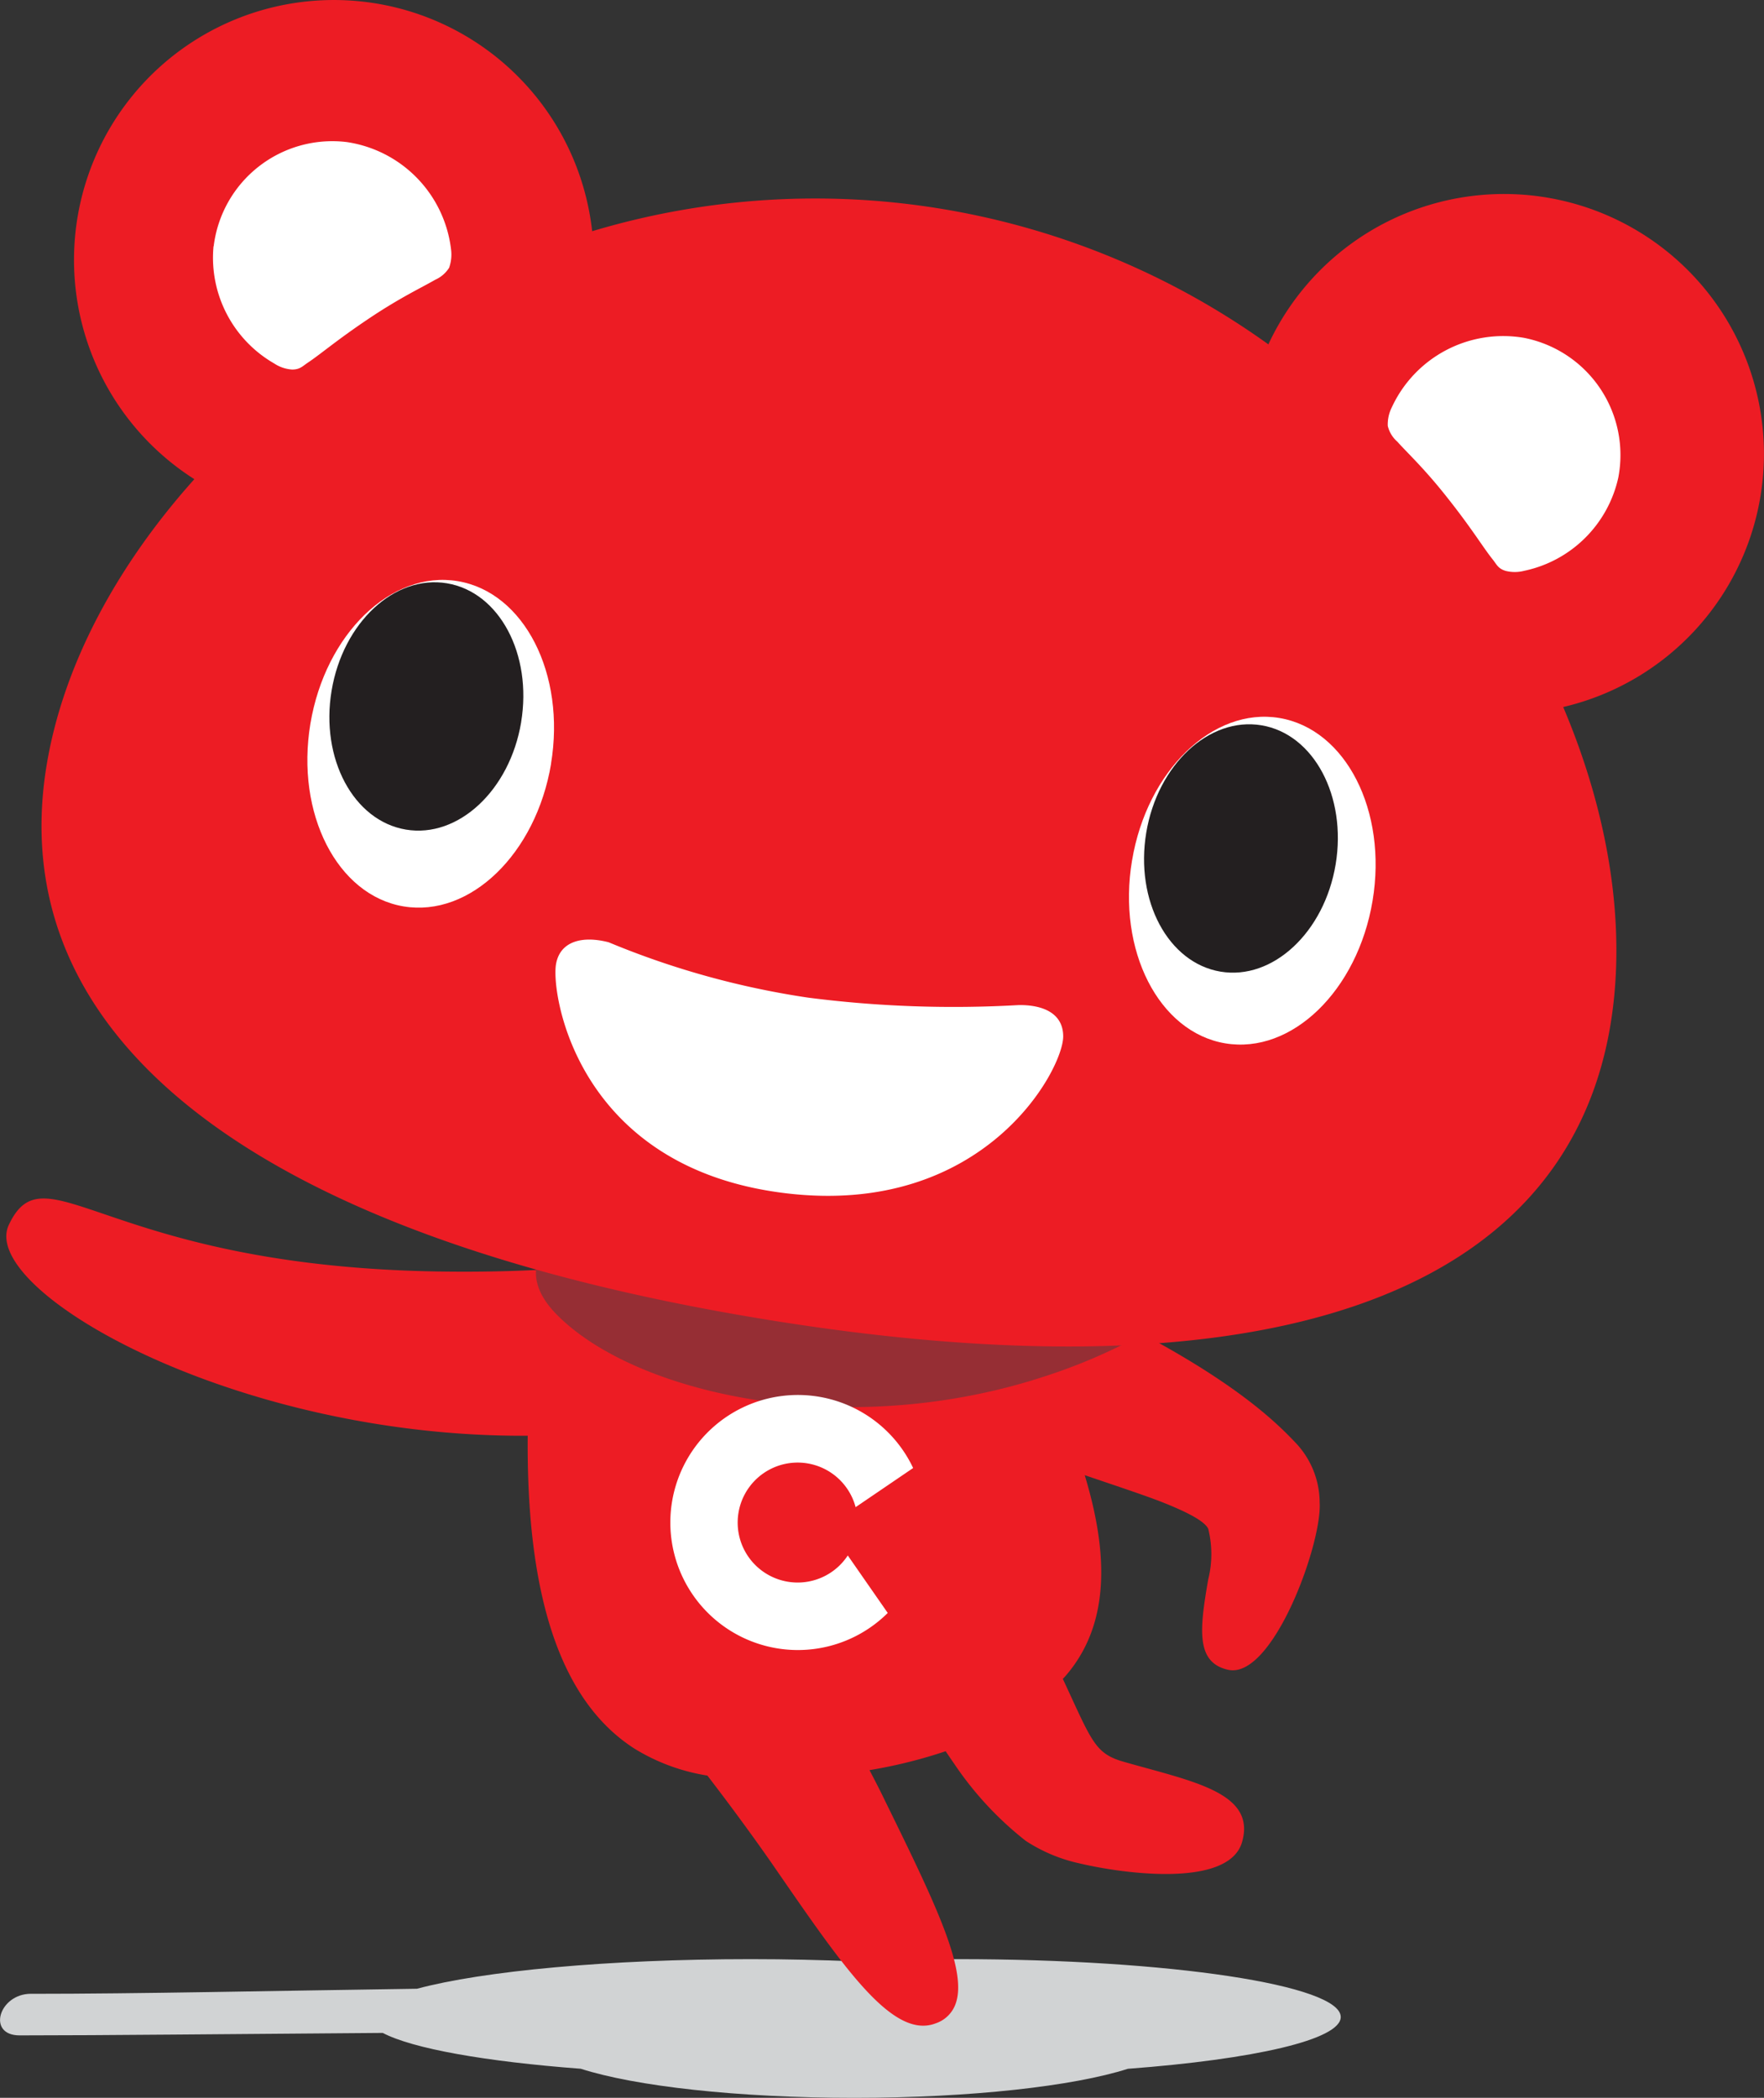 <svg xmlns="http://www.w3.org/2000/svg" xmlns:xlink="http://www.w3.org/1999/xlink" width="100.917" height="120" viewBox="0 0 100.917 120">
  <rect x="0" y="0" width="100.917" height="120" fill="#333333" stroke="none"/>
  <defs>
    <clipPath id="clip-path">
      <rect id="長方形_27922" data-name="長方形 27922" width="100.917" height="120" fill="none"/>
    </clipPath>
  </defs>
  <g id="グループ_81483" data-name="グループ 81483" transform="translate(0 0)">
    <g id="グループ_81482" data-name="グループ 81482" transform="translate(0 0)" clip-path="url(#clip-path)">
      <path id="パス_263328" data-name="パス 263328" d="M1.768,71.814c6.23,0,13.606-.169,22.088-.29,3.759-1.009,10.9-1.693,19.093-1.693,2.056,0,4.043.047,5.924.125,1.891-.079,3.874-.125,5.93-.125,12.094,0,21.9,1.48,21.9,3.309,0,1.3-4.965,2.42-12.178,2.963-3.115.993-8.955,1.661-15.657,1.661S36.342,77.1,33.222,76.1c-5.453-.411-9.616-1.151-11.324-2.049-8.8.063-15.886.141-20.773.141-1.9,0-1.188-2.38.644-2.38" transform="translate(0 42.237)" fill="#d1d3d4"/>
      <path id="パス_263329" data-name="パス 263329" d="M.367,44.232c2.093-4.463,5.509,2.338,24.5,2.661,2.38.039,4.46-.013,6.269-.119,1.788-1.611,25.559-.493,31.308,2.289,7.455,3.6,10.228,6.243,11.5,7.588a4.984,4.984,0,0,1,1.417,3.47c.138,2.358-2.69,10.119-5.238,9.557-1.862-.416-1.629-2.335-1.138-5.168a5.973,5.973,0,0,0,0-2.9c-.212-.428-1.128-.918-2.547-1.486-.939-.376-2.5-.892-4.518-1.579,1.332,4.4,1.5,8.5-1.109,11.5l-.144.151c1.674,3.595,1.822,4.272,3.5,4.749,3.95,1.128,7.564,1.757,6.755,4.585-.745,2.611-6.676,1.841-9.284,1.226a9.2,9.2,0,0,1-3.091-1.292A19.217,19.217,0,0,1,54.5,75.122c-.178-.26-.361-.523-.536-.786a28.094,28.094,0,0,1-4.357,1.082c.445.843.778,1.517.891,1.757,2.878,5.869,4.77,9.743,4.015,11.664A1.818,1.818,0,0,1,53.4,89.9c-2.507.969-5.368-3.341-9.443-9.238-1.167-1.674-2.5-3.473-3.624-4.933A11.313,11.313,0,0,1,36.181,74.2c-4.855-3.091-6.193-10.2-6.127-17.91C13.226,56.394-1.38,47.955.367,44.232" transform="translate(0.136 25.838)" fill="#ed1c24"/>
      <path id="パス_263330" data-name="パス 263330" d="M20.318,48.525c-2.614-2.63-.191-4.388-.191-4.388s13.4.457,19.074,1.175a125.476,125.476,0,0,1,16.328,3.295,31.947,31.947,0,0,1-7.034,3.335c-11.447,3.864-23.615,1.181-28.176-3.417" transform="translate(11.556 26.696)" fill="#962e34"/>
      <path id="パス_263331" data-name="パス 263331" d="M36.338,62.191A7.295,7.295,0,1,1,37.791,53.9L34.5,56.139a3.431,3.431,0,1,0-.448,2.764Z" transform="translate(14.449 30.074)" fill="#fff"/>
      <path id="パス_263332" data-name="パス 263332" d="M1.778,43.739c.94-5.646,3.966-11.329,8.445-16.328A14.867,14.867,0,1,1,32.982,13.227,44.446,44.446,0,0,1,71.668,19.7,14.868,14.868,0,1,1,88.535,40.444c2.619,6.182,3.638,12.544,2.7,18.2C88.628,74.255,71.314,80.2,42.476,75.406S-.82,59.354,1.778,43.739" transform="translate(0.895 -0.001)" fill="#ed1c24"/>
      <path id="パス_263333" data-name="パス 263333" d="M57.3,25.408a2.159,2.159,0,0,1-1.082.011c-.443-.135-.509-.363-.745-.658-.55-.685-1.186-1.761-2.61-3.552-1.3-1.648-2.247-2.516-2.849-3.187a1.721,1.721,0,0,1-.542-.9,2.171,2.171,0,0,1,.221-1.038,7.023,7.023,0,0,1,7.554-4,6.832,6.832,0,0,1,5.412,8.005,6.987,6.987,0,0,1-5.36,5.32" transform="translate(29.921 7.238)" fill="#fff"/>
      <path id="パス_263334" data-name="パス 263334" d="M7.635,11.042a6.838,6.838,0,0,1,7.61-5.959,7.042,7.042,0,0,1,5.968,6.132,2.28,2.28,0,0,1-.109,1.059,1.813,1.813,0,0,1-.8.688c-.782.453-1.95.992-3.7,2.157-1.9,1.266-2.842,2.091-3.574,2.577-.313.207-.454.4-.908.4a2.1,2.1,0,0,1-1.026-.348,6.978,6.978,0,0,1-3.47-6.705" transform="translate(4.59 3.043)" fill="#fff"/>
      <path id="パス_263335" data-name="パス 263335" d="M40.42,33.774c-.86,5.14,1.533,9.82,5.335,10.456s7.57-3.019,8.427-8.159-1.531-9.817-5.331-10.452-7.578,3.02-8.43,8.156" transform="translate(24.342 15.452)" fill="#fff"/>
      <path id="パス_263336" data-name="パス 263336" d="M40.909,32.015c-.648,3.893,1.255,7.448,4.248,7.95s5.943-2.252,6.588-6.139-1.25-7.453-4.243-7.952-5.943,2.248-6.593,6.14" transform="translate(24.667 15.615)" fill="#231f20"/>
      <path id="パス_263337" data-name="パス 263337" d="M24.9,31.188c-.86,5.144-4.633,8.793-8.435,8.159S10.276,34.035,11.13,28.9s4.628-8.793,8.43-8.159,6.188,5.306,5.336,10.446" transform="translate(6.627 12.502)" fill="#fff"/>
      <path id="パス_263338" data-name="パス 263338" d="M22.713,28.759c-.648,3.893-3.6,6.646-6.594,6.143s-4.9-4.055-4.251-7.946,3.6-6.643,6.6-6.143,4.89,4.059,4.243,7.946" transform="translate(7.102 12.553)" fill="#231f20"/>
      <path id="パス_263339" data-name="パス 263339" d="M32.983,48c11.356,1.364,15.875-7.084,15.866-8.978-.006-1.379-1.257-1.805-2.55-1.786a65.226,65.226,0,0,1-12.03-.424,47.929,47.929,0,0,1-11.423-3.168c-1.507-.392-2.808-.066-3.019,1.29C19.56,36.673,21.068,46.572,32.983,48" transform="translate(11.976 20.257)" fill="#fff"/>
    </g>
  </g>
</svg>
